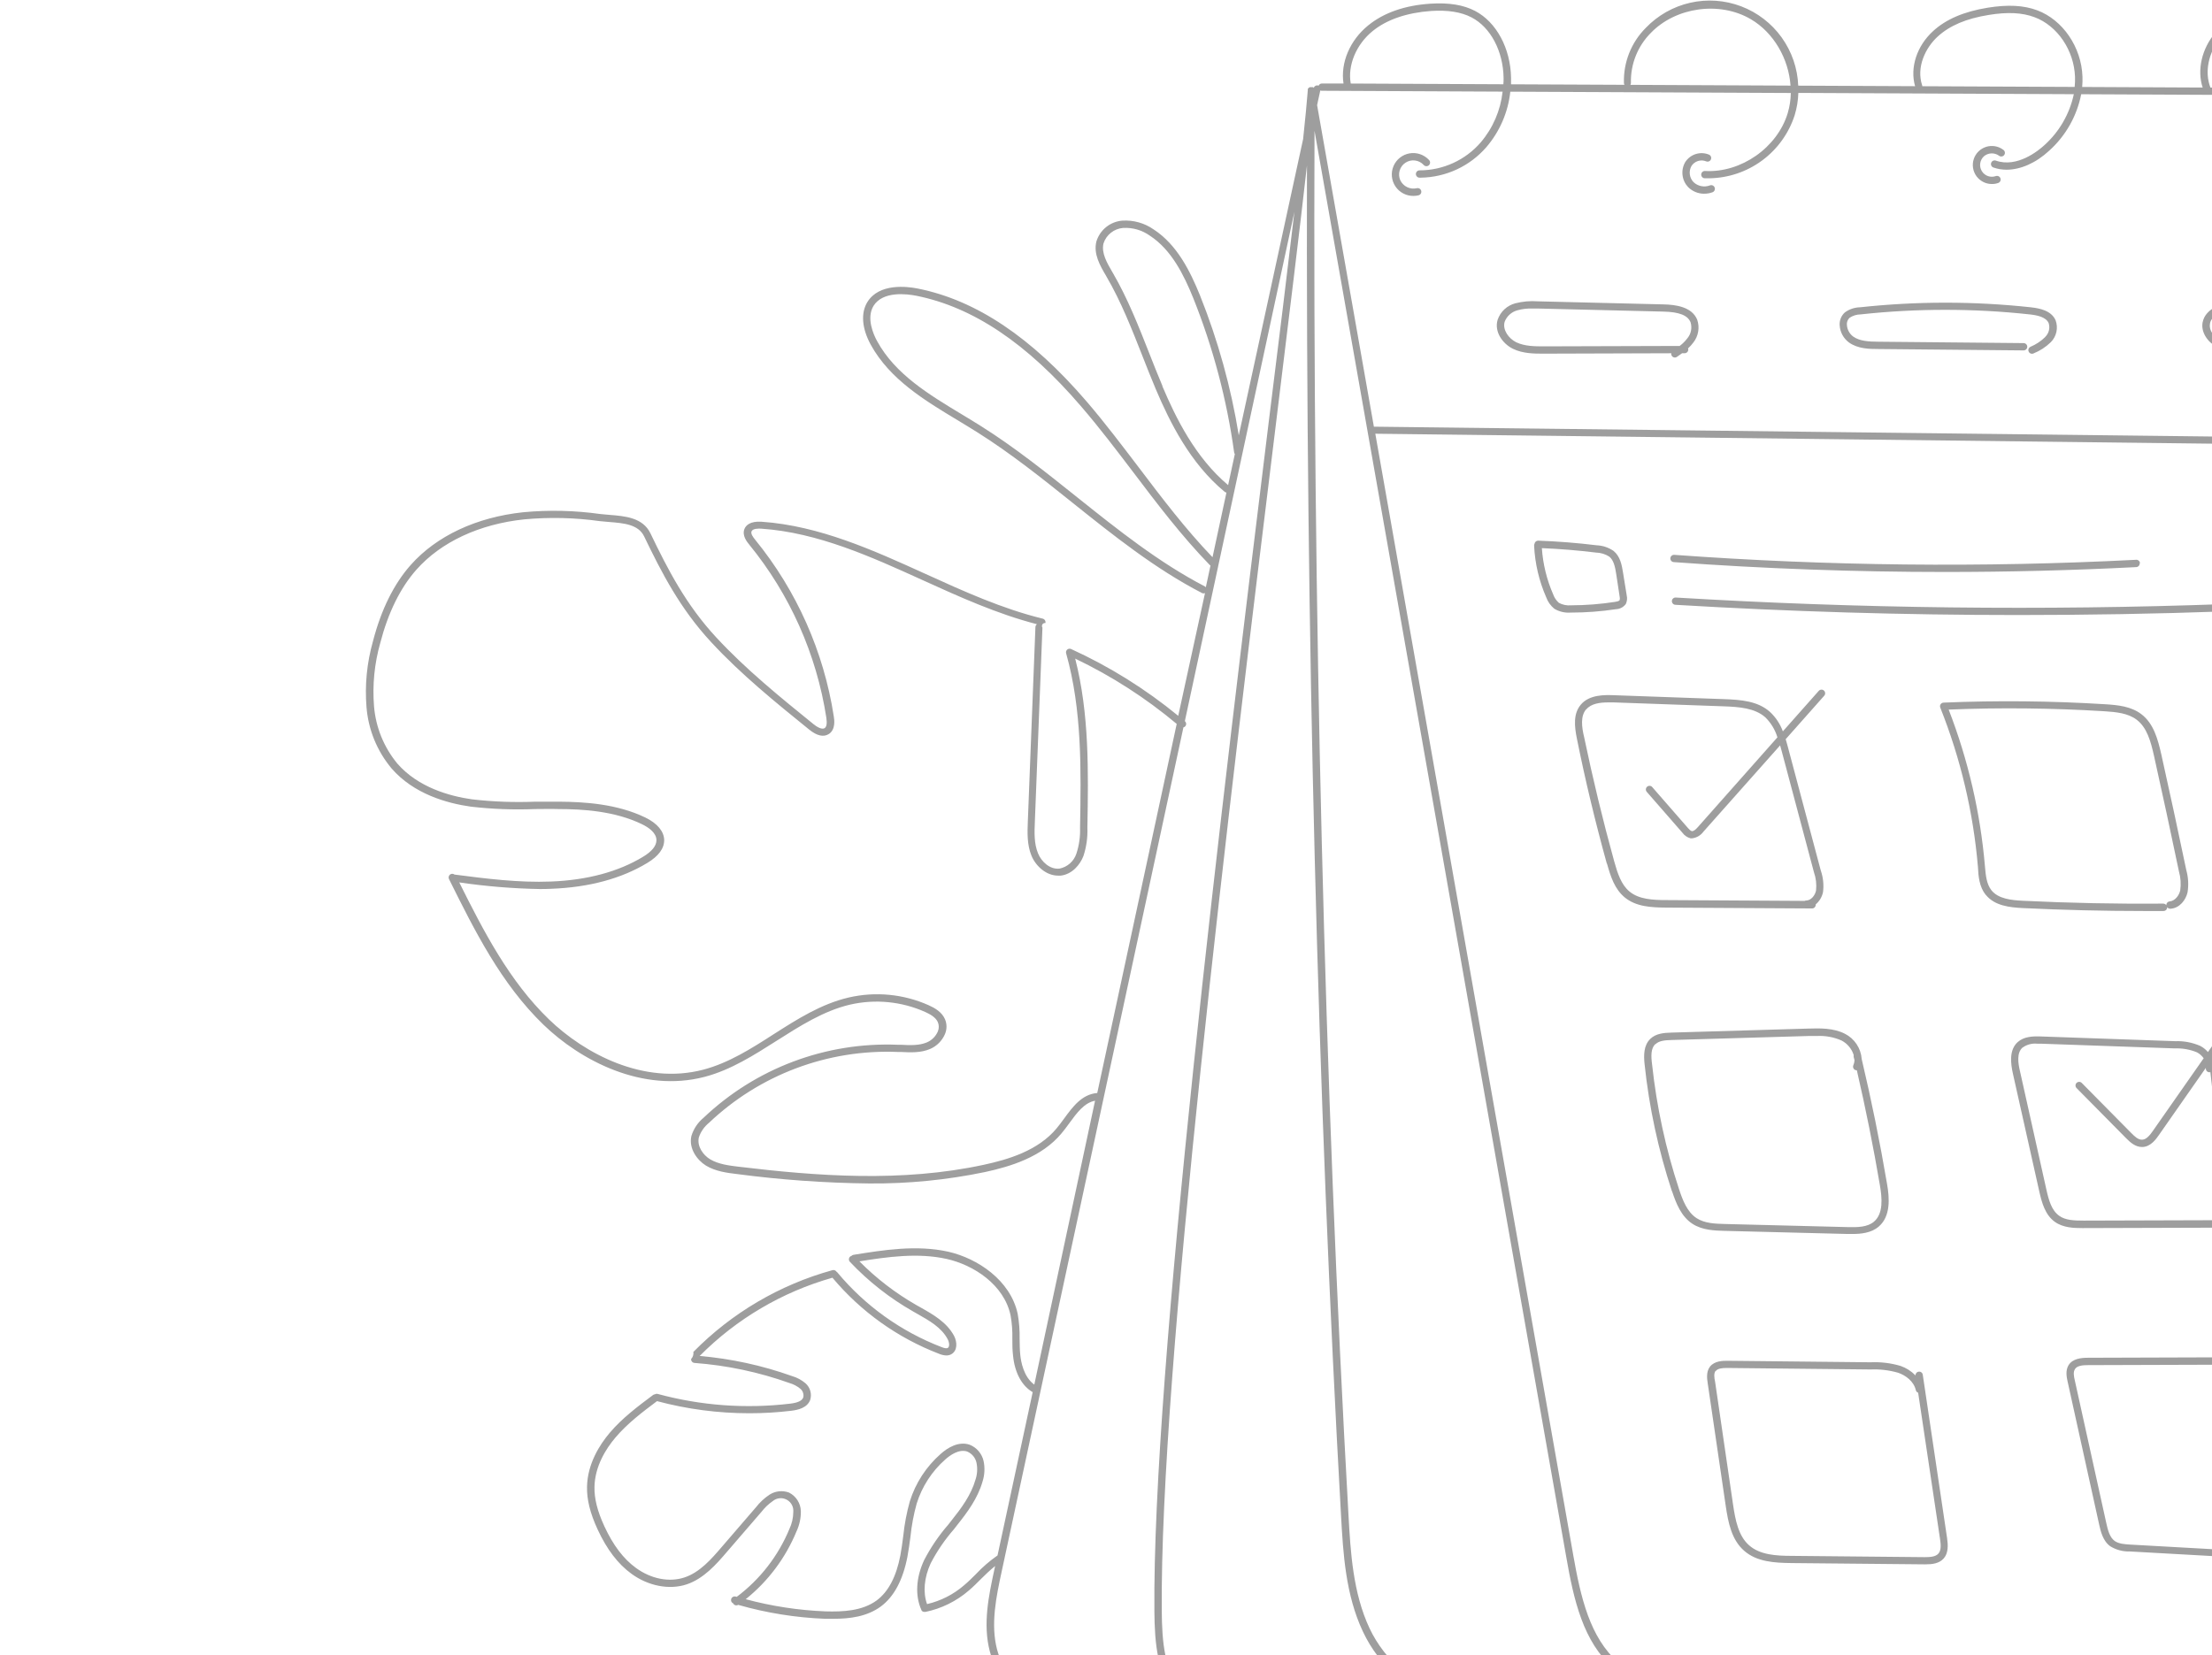 <svg width="481" height="360" viewBox="0 0 481 360" fill="none" xmlns="http://www.w3.org/2000/svg">
<path d="M704.19 367.964H391.145C391.046 367.916 390.938 367.891 390.828 367.892L387.231 367.964H378.099C368.087 367.964 358.551 367.479 351.897 361.61C345.703 356.17 343.726 347.449 342.098 338.228L299.062 94.341L682.624 98.9C682.835 98.9 683.037 98.816 683.186 98.667C683.335 98.518 683.418 98.316 683.418 98.106C683.418 97.895 683.335 97.693 683.186 97.544C683.037 97.395 682.835 97.311 682.624 97.311L298.752 92.808L286.405 22.862L287.096 19.685C287.187 19.721 287.284 19.74 287.382 19.741L326.742 19.931C326.296 24.008 324.636 27.857 321.978 30.979C320.325 32.885 318.282 34.414 315.987 35.462C313.693 36.51 311.2 37.053 308.678 37.055C308.467 37.055 308.265 37.138 308.116 37.287C307.967 37.436 307.884 37.638 307.884 37.849C307.884 38.059 307.967 38.261 308.116 38.41C308.265 38.559 308.467 38.643 308.678 38.643H308.964C311.667 38.601 314.331 37.99 316.782 36.851C319.234 35.711 321.418 34.067 323.193 32.027C326.117 28.62 327.939 24.405 328.417 19.939L389.414 20.225C389.389 21.71 389.162 23.185 388.739 24.609C386.476 32.107 378.592 37.626 370.771 37.19C370.666 37.183 370.562 37.198 370.463 37.232C370.364 37.266 370.273 37.319 370.195 37.389C370.117 37.458 370.053 37.542 370.008 37.636C369.962 37.73 369.935 37.832 369.929 37.936C369.923 38.04 369.937 38.145 369.971 38.244C370.005 38.343 370.058 38.434 370.128 38.512C370.197 38.59 370.281 38.654 370.375 38.699C370.469 38.745 370.571 38.772 370.675 38.778H371.684C375.827 38.721 379.848 37.366 383.179 34.902C386.511 32.438 388.987 28.991 390.256 25.046C390.732 23.476 390.999 21.849 391.05 20.209L450.951 20.487C450.038 24.781 447.786 28.674 444.52 31.606C443.217 32.798 438.604 36.554 433.991 34.934C433.892 34.9 433.788 34.885 433.684 34.891C433.58 34.897 433.478 34.923 433.384 34.968C433.29 35.014 433.205 35.077 433.136 35.155C433.066 35.233 433.013 35.324 432.979 35.422C432.944 35.521 432.929 35.625 432.935 35.73C432.941 35.834 432.968 35.936 433.013 36.03C433.058 36.124 433.122 36.208 433.2 36.278C433.277 36.347 433.368 36.401 433.467 36.435C434.389 36.754 435.358 36.916 436.333 36.912C439.351 36.912 442.686 35.474 445.592 32.782C449.186 29.552 451.63 25.239 452.555 20.495L514.966 20.789C513.994 24.988 511.666 28.751 508.343 31.495C504.029 34.957 498.669 36.855 493.138 36.88C492.927 36.88 492.725 36.964 492.576 37.112C492.428 37.261 492.344 37.463 492.344 37.674C492.344 37.885 492.428 38.087 492.576 38.236C492.725 38.385 492.927 38.468 493.138 38.468C499.029 38.434 504.735 36.407 509.328 32.718C513.01 29.674 515.559 25.477 516.562 20.805L577.328 21.091C577.138 23.27 576.537 25.394 575.558 27.349C574.053 30.234 571.794 32.656 569.021 34.356C566.248 36.057 563.065 36.973 559.812 37.007H559.455C559.244 37.007 559.042 37.091 558.894 37.239C558.745 37.389 558.661 37.59 558.661 37.801C558.661 38.012 558.745 38.214 558.894 38.363C559.042 38.512 559.244 38.595 559.455 38.595H559.828C563.375 38.558 566.844 37.559 569.867 35.704C572.891 33.849 575.354 31.209 576.995 28.064C578.082 25.888 578.74 23.523 578.932 21.099L694.86 21.639C695.071 21.639 695.273 21.555 695.422 21.406C695.571 21.257 695.654 21.055 695.654 20.845C695.654 20.634 695.571 20.432 695.422 20.283C695.273 20.134 695.071 20.05 694.86 20.05L578.988 19.51C579.026 15.252 577.661 11.099 575.105 7.693C572.878 4.852 569.909 2.681 566.527 1.42C563.145 0.158 559.481 -0.144 555.937 0.545C551.602 1.39 547.765 3.891 545.242 7.518C544.085 9.231 543.327 11.183 543.025 13.228C542.723 15.273 542.883 17.361 543.495 19.336L516.824 19.209C516.887 18.597 516.935 17.985 516.943 17.374C516.998 14.393 516.28 11.449 514.859 8.828C513.439 6.207 511.363 3.999 508.836 2.419C504.635 -0.075 499.038 -0.663 493.066 0.759C488.175 1.926 484.245 4.142 481.68 7.168C478.782 10.599 477.71 15.245 478.972 19.042L452.77 18.915C452.838 18.168 452.86 17.417 452.833 16.667C452.611 10.266 448.577 4.341 443.019 2.252C440.057 1.148 436.667 0.966 432.244 1.672C427.051 2.514 423.145 4.19 420.334 6.779C416.808 10.004 415.276 14.721 416.435 18.748L391.026 18.629C390.878 14.853 389.623 11.204 387.417 8.136C385.211 5.068 382.151 2.717 378.619 1.376C375.087 0.035 371.238 -0.237 367.553 0.594C363.867 1.425 360.507 3.322 357.891 6.048C356.313 7.622 355.075 9.504 354.256 11.577C353.436 13.649 353.052 15.869 353.127 18.097C353.137 18.22 353.175 18.34 353.238 18.446L328.576 18.335C328.576 17.874 328.576 17.414 328.576 16.945C328.481 10.528 325.4 4.81 320.771 2.387C318.246 1.061 315.07 0.545 311.092 0.799C305.533 1.156 300.952 2.737 297.545 5.5C293.528 8.741 291.455 13.665 292.146 18.16H287.453C287.298 18.16 287.145 18.206 287.015 18.293C286.885 18.379 286.784 18.501 286.723 18.645C286.679 18.616 286.631 18.594 286.58 18.581C286.391 18.544 286.195 18.577 286.029 18.673C285.862 18.77 285.737 18.923 285.675 19.105L285.603 19.034L285.5 18.962H285.437H285.341H285.214H285.159H285.095H285.032H284.96H284.905H284.825C284.791 18.973 284.759 18.989 284.73 19.01C284.693 19.026 284.658 19.048 284.627 19.074L284.563 19.121L284.5 19.193C284.469 19.224 284.442 19.258 284.42 19.296C284.41 19.319 284.397 19.34 284.38 19.36C284.384 19.391 284.384 19.423 284.38 19.455C284.376 19.497 284.376 19.54 284.38 19.582V19.637C284.174 22.306 283.825 25.88 283.364 30.248L269.373 94.691C267.69 84.252 264.857 74.032 260.925 64.217C258.805 58.999 255.962 53.233 250.888 49.921C248.889 48.514 246.468 47.833 244.028 47.991C242.744 48.099 241.522 48.589 240.52 49.399C239.518 50.209 238.782 51.301 238.406 52.534C237.739 55.234 239.2 57.768 240.519 59.999L240.598 60.15C243.774 65.575 246.101 71.547 248.379 77.321C249.316 79.704 250.293 82.198 251.309 84.604C254.342 91.752 258.781 100.766 266.308 106.977C266.417 107.067 266.55 107.122 266.69 107.136L263.664 121.201C257.844 115.15 252.675 108.343 247.681 101.743C244.052 96.978 240.288 91.99 236.302 87.344C224.289 73.358 212.291 65.321 199.618 62.771C197.165 62.279 191.178 61.58 188.629 65.67C187.144 68.053 187.406 71.444 189.351 74.986C193.488 82.515 201.055 87.09 208.408 91.506C209.806 92.356 211.203 93.198 212.561 94.055C219.826 98.63 226.679 104.11 233.301 109.415C242.091 116.444 251.174 123.711 261.346 128.977C261.458 129.038 261.583 129.07 261.711 129.072C261.821 129.068 261.929 129.041 262.029 128.993L256.208 155.702C249.105 149.868 241.274 144.983 232.912 141.168C232.775 141.106 232.623 141.084 232.474 141.105C232.325 141.127 232.185 141.19 232.07 141.287C231.96 141.384 231.878 141.509 231.835 141.649C231.791 141.79 231.788 141.939 231.824 142.081C235.31 154.415 235.079 167.496 234.857 180.061C234.925 181.965 234.656 183.865 234.063 185.676C233.795 186.49 233.316 187.219 232.677 187.789C232.037 188.359 231.258 188.751 230.418 188.924C228.346 189.186 226.448 187.447 225.718 185.604C224.844 183.5 224.924 181.014 225.027 178.814L226.679 136.514C226.608 136.409 226.57 136.286 226.569 136.16C226.568 136.035 226.604 135.911 226.673 135.805C226.741 135.7 226.839 135.616 226.955 135.566C227.07 135.515 227.198 135.5 227.322 135.521C227.347 135.419 227.351 135.314 227.335 135.21C227.319 135.107 227.282 135.008 227.228 134.918C227.173 134.829 227.101 134.752 227.017 134.69C226.932 134.629 226.836 134.584 226.734 134.56C217.944 132.424 209.44 128.556 201.214 124.815C189.899 119.677 178.187 114.355 165.594 113.482C163.101 113.323 162.188 114.276 161.87 115.07C161.33 116.5 162.41 117.826 162.926 118.461C171.765 129.296 177.552 142.295 179.688 156.115C179.871 157.322 179.752 158.077 179.331 158.363C178.68 158.8 177.512 158.005 176.877 157.497C169.652 151.644 162.18 145.584 155.78 138.674C149.15 131.526 145.219 123.87 141.44 116.007C139.78 112.56 135.882 112.259 132.515 111.989C131.832 111.933 131.165 111.877 130.53 111.806C124.982 111.024 119.362 110.893 113.784 111.417C103.605 112.497 94.91 116.571 89.312 122.885C85.636 127.031 82.873 132.622 81.094 139.508C79.779 144.152 79.306 148.993 79.696 153.804C80.087 158.714 81.996 163.38 85.159 167.155C89.995 172.714 97.189 174.724 102.374 175.454C107.014 175.992 111.689 176.168 116.357 175.978C118.04 175.978 119.723 175.923 121.415 175.978C126.766 175.978 133.674 176.415 139.566 179.258C141.019 179.957 142.742 181.133 142.742 182.745C142.742 183.96 141.789 185.175 139.844 186.351C134.445 189.623 127.695 191.434 119.803 191.744C112.791 192.022 105.701 191.116 98.832 190.227C98.692 190.118 98.519 190.059 98.341 190.06C98.163 190.062 97.991 190.123 97.852 190.233C97.713 190.344 97.615 190.498 97.574 190.671C97.533 190.844 97.551 191.026 97.626 191.188C103.184 202.386 108.94 213.958 118.175 222.885C126.25 230.684 139.693 237.76 153.223 234.226C158.948 232.725 164.022 229.461 168.929 226.347C173.836 223.234 179.077 219.867 184.81 218.524C190.295 217.261 196.042 217.818 201.182 220.113C202.215 220.581 203.469 221.257 203.938 222.337C204.07 222.655 204.138 222.997 204.138 223.341C204.138 223.686 204.07 224.028 203.938 224.346C203.479 225.417 202.626 226.27 201.556 226.729C199.833 227.459 197.792 227.348 195.823 227.245H195.156C187.422 226.938 179.705 228.186 172.462 230.915C165.219 233.643 158.596 237.796 152.985 243.129C151.732 244.164 150.812 245.545 150.341 247.1C149.729 249.808 151.58 252.334 153.517 253.533C155.637 254.812 158.194 255.122 160.25 255.368C169.79 256.627 179.396 257.311 189.018 257.417C197.464 257.487 205.894 256.657 214.165 254.939C219.651 253.748 226.504 251.723 230.839 246.505C231.411 245.829 231.959 245.083 232.483 244.36C234.174 242.049 235.778 239.849 238.121 239.42L224.908 301.17C222.581 299.495 222.002 296.151 221.859 294.705C221.74 293.562 221.732 292.37 221.716 291.219C221.756 289.391 221.615 287.563 221.295 285.763C219.707 278.44 212.561 273.714 206.209 272.261C199.301 270.72 192.003 271.904 185.564 272.944C185.399 272.976 185.249 273.06 185.135 273.182C185.019 273.213 184.912 273.274 184.826 273.357C184.678 273.506 184.595 273.707 184.595 273.917C184.595 274.127 184.678 274.328 184.826 274.477C188.823 278.705 193.422 282.321 198.475 285.207L199.404 285.739C202.024 287.216 204.74 288.741 206.074 291.298C206.447 292.005 206.542 292.966 206.074 293.196C205.772 293.363 205.224 293.196 204.74 293.006C195.914 289.613 188.106 284.013 182.062 276.74C182.011 276.685 181.952 276.636 181.888 276.597C181.795 276.459 181.662 276.354 181.507 276.296C181.352 276.237 181.182 276.229 181.022 276.272C169.554 279.44 159.123 285.573 150.778 294.054C150.814 294.333 150.789 294.616 150.704 294.883C150.619 295.151 150.476 295.397 150.285 295.603C150.27 295.812 150.338 296.019 150.475 296.179C150.612 296.338 150.806 296.436 151.016 296.453C158.062 296.976 165.006 298.446 171.66 300.821C172.532 301.072 173.343 301.499 174.043 302.076C174.313 302.303 174.514 302.601 174.623 302.936C174.733 303.272 174.746 303.631 174.662 303.974C174.384 304.689 173.487 305.11 171.835 305.308C162.181 306.461 152.395 305.744 143.012 303.195C142.909 303.168 142.803 303.162 142.698 303.177C142.593 303.192 142.492 303.228 142.401 303.283C142.264 303.294 142.133 303.341 142.02 303.418C138.724 305.888 135.31 308.429 132.563 311.678C130.379 314.267 127.751 318.397 127.648 323.384C127.592 326.188 128.323 329.135 129.942 332.645C131.959 337.013 134.373 340.182 137.327 342.326C140.979 344.987 145.561 345.861 149.301 344.622C153.041 343.383 155.836 340.166 158.035 337.593L165.57 328.857C166.275 327.937 167.119 327.133 168.072 326.474C168.489 326.139 168.995 325.934 169.528 325.884C170.06 325.835 170.596 325.943 171.068 326.195C171.54 326.447 171.927 326.832 172.182 327.302C172.437 327.773 172.548 328.308 172.502 328.841C172.496 330.126 172.209 331.395 171.66 332.558C169.237 338.422 165.279 343.525 160.203 347.33L159.909 347.251C159.716 347.212 159.516 347.246 159.347 347.346C159.178 347.447 159.052 347.606 158.994 347.794C158.936 347.981 158.949 348.184 159.032 348.362C159.114 348.541 159.26 348.682 159.441 348.76C159.441 348.76 159.44 348.831 159.48 348.855C159.554 348.959 159.652 349.043 159.765 349.101C159.878 349.159 160.004 349.189 160.131 349.188C160.268 349.186 160.402 349.147 160.52 349.077C166.671 350.837 173.01 351.853 179.402 352.103C180.022 352.103 180.657 352.103 181.3 352.103C184.818 352.103 188.565 351.627 191.559 349.411C194.417 347.282 196.323 343.677 197.308 338.673C197.585 337.22 197.784 335.727 197.975 334.281C198.221 331.846 198.673 329.436 199.324 327.078C200.479 323.355 202.635 320.022 205.558 317.444C206.574 316.538 208.543 315.117 210.322 315.728C210.833 315.944 211.285 316.281 211.637 316.71C211.99 317.139 212.233 317.647 212.346 318.19C212.593 319.41 212.514 320.673 212.116 321.852C211.171 325.187 208.988 328.11 207.011 330.588L206.217 331.605C204.16 333.967 202.393 336.567 200.952 339.348C199.173 343.152 198.959 347.1 200.357 350.173V350.221C200.389 350.274 200.426 350.325 200.468 350.372C200.489 350.4 200.513 350.427 200.539 350.451C200.595 350.496 200.656 350.534 200.722 350.562H200.777C200.864 350.594 200.955 350.61 201.047 350.61H201.222C204.721 349.889 207.976 348.284 210.679 345.948C211.624 345.154 212.465 344.288 213.267 343.494C214.256 342.483 215.297 341.526 216.388 340.627L216.205 341.485C215.022 346.996 213.672 353.239 215.237 359.195C216.483 363.961 220.303 368.583 225.122 369.806C150.214 370.068 75.202 369.512 0.794 368.138C0.583 368.138 0.381 368.222 0.233 368.371C0.084 368.52 0 368.722 0 368.933C0 369.143 0.084 369.345 0.233 369.494C0.381 369.643 0.583 369.727 0.794 369.727C63.308 370.878 126.25 371.458 189.185 371.458C255.351 371.458 321.533 370.815 387.247 369.544H704.206C704.417 369.544 704.619 369.46 704.767 369.312C704.916 369.163 705 368.961 705 368.75C705 368.539 704.916 368.337 704.767 368.188C704.619 368.039 704.417 367.956 704.206 367.956L704.19 367.964ZM546.544 8.407C548.833 5.126 552.311 2.866 556.239 2.109C558.812 1.566 561.473 1.608 564.027 2.233C566.581 2.858 568.962 4.05 570.993 5.721C573.023 7.391 574.652 9.497 575.759 11.883C576.865 14.269 577.421 16.873 577.384 19.503L545.162 19.352C544.51 17.548 544.295 15.616 544.535 13.713C544.776 11.81 545.464 9.992 546.544 8.407ZM482.895 8.193C485.849 4.698 490.256 3.062 493.432 2.308C498.99 0.981 504.183 1.514 508.026 3.785C510.312 5.223 512.187 7.229 513.468 9.608C514.748 11.987 515.39 14.657 515.331 17.358C515.32 17.977 515.278 18.594 515.204 19.209L480.664 19.05C479.338 15.69 480.211 11.37 482.895 8.193ZM417.983 18.589C416.641 14.618 418.706 10.369 421.35 7.955C423.994 5.54 427.591 4.031 432.466 3.245C436.572 2.578 439.732 2.737 442.423 3.745C447.394 5.604 451.007 10.941 451.213 16.723C451.234 17.452 451.208 18.181 451.134 18.907L417.999 18.756C418.002 18.7 417.996 18.644 417.983 18.589ZM354.644 18.009C354.596 16.001 354.956 14.003 355.701 12.137C356.446 10.271 357.561 8.576 358.979 7.152C364.418 1.521 373.962 0.211 380.712 4.174C385.722 7.113 388.946 12.807 389.351 18.621L354.525 18.454C354.612 18.323 354.654 18.167 354.644 18.009ZM298.514 6.731C301.611 4.222 305.986 2.76 311.163 2.387C314.839 2.149 317.738 2.61 320.008 3.793C324.137 5.953 326.869 11.123 326.956 16.969C326.956 17.422 326.956 17.874 326.909 18.327L293.718 18.168C293.012 14.213 294.909 9.638 298.514 6.731ZM350.848 362.865C354.26 365.734 358.369 367.652 362.759 368.424C347.63 368.678 332.485 368.901 317.325 369.091C317.389 368.977 317.425 368.849 317.428 368.718C317.428 368.507 317.344 368.306 317.195 368.157C317.046 368.008 316.844 367.924 316.634 367.924H316.586C308.098 367.924 301.055 361.046 297.831 354.224C294.179 346.472 293.679 337.545 293.234 329.659C287.985 236.355 285.437 132.392 285.841 28.445L340.566 338.562C342.217 348.077 344.266 357.091 350.848 362.865ZM257.558 368.647C253.12 364.04 252.683 356.845 252.627 350.459C252.159 298.343 267.412 174.033 277.504 91.768C280.267 69.189 282.657 49.762 284.198 35.982C283.944 137.443 286.493 238.674 291.614 329.754C292.067 337.784 292.575 346.877 296.378 354.915C299.959 362.499 306.264 367.773 313.053 369.147C294.594 369.375 276.112 369.549 257.606 369.671C257.72 369.522 257.778 369.338 257.77 369.15C257.761 368.963 257.686 368.784 257.558 368.647ZM252.794 83.993C251.778 81.61 250.809 79.132 249.872 76.749C247.577 70.92 245.203 64.884 241.987 59.356L241.9 59.213C240.693 57.14 239.447 54.996 239.963 52.923C240.265 52.009 240.83 51.205 241.587 50.61C242.344 50.015 243.259 49.657 244.219 49.579C246.294 49.46 248.347 50.054 250.039 51.263C254.74 54.321 257.439 59.825 259.464 64.812C263.784 75.61 266.773 86.894 268.365 98.415C268.387 98.54 268.439 98.657 268.516 98.757L267.055 105.516C259.924 99.527 255.668 90.886 252.754 83.993H252.794ZM262.052 127.579C252.016 122.377 242.996 115.158 234.262 108.184C227.6 102.855 220.715 97.343 213.379 92.721C212.005 91.855 210.607 91.005 209.194 90.156C202.048 85.843 194.679 81.419 190.749 74.232C189.955 72.802 188.319 69.18 189.955 66.52C191.988 63.272 197.157 63.915 199.285 64.336C211.6 66.814 223.312 74.661 235.079 88.385C239.05 92.991 242.781 97.915 246.402 102.68C251.595 109.542 256.971 116.635 263.077 122.909C263.119 122.95 263.167 122.985 263.22 123.012L262.211 127.722C262.154 127.663 262.087 127.614 262.013 127.579H262.052ZM238.589 237.744C235.262 238.007 233.253 240.739 231.324 243.391C230.784 244.122 230.275 244.821 229.736 245.456C225.702 250.301 219.175 252.223 213.935 253.351C196.069 257.211 177.719 255.829 160.544 253.764C158.535 253.517 156.272 253.247 154.446 252.175C152.858 251.23 151.54 249.308 151.961 247.41C152.377 246.163 153.14 245.061 154.16 244.233C159.616 239.052 166.055 235.017 173.096 232.368C180.138 229.719 187.639 228.509 195.156 228.81H195.815C197.959 228.921 200.182 229.04 202.246 228.166C203.704 227.54 204.864 226.377 205.486 224.918C205.704 224.407 205.817 223.857 205.817 223.302C205.817 222.746 205.704 222.196 205.486 221.685C204.803 220.097 203.223 219.223 201.929 218.644C196.471 216.21 190.369 215.621 184.548 216.968C178.545 218.366 173.272 221.733 168.167 224.997C163.403 228.063 158.4 231.24 152.914 232.669C140.026 236.045 127.139 229.222 119.374 221.725C110.735 213.378 105.153 202.545 99.865 191.934C105.633 192.782 111.449 193.262 117.278 193.372C118.167 193.372 119.064 193.372 119.953 193.316C128.124 192.998 135.127 191.108 140.765 187.693C143.226 186.208 144.457 184.516 144.425 182.697C144.394 180.879 142.972 179.092 140.312 177.813C134.135 174.827 127.004 174.406 121.478 174.374C119.787 174.374 118.088 174.374 116.388 174.374C111.803 174.558 107.211 174.388 102.652 173.866C97.737 173.175 90.924 171.261 86.414 166.098C83.482 162.559 81.708 158.203 81.332 153.621C80.96 148.995 81.417 144.339 82.682 139.873C84.405 133.234 87.049 127.865 90.551 123.91C95.887 117.89 104.216 113.998 114.006 112.966C119.463 112.459 124.96 112.587 130.387 113.347C131.046 113.426 131.737 113.482 132.452 113.537C135.572 113.784 138.804 114.038 140.066 116.667C143.893 124.609 147.895 132.4 154.668 139.699C161.148 146.704 168.667 152.787 175.932 158.672C177.671 160.078 179.109 160.396 180.276 159.626C181.745 158.625 181.419 156.512 181.308 155.821C179.127 141.72 173.226 128.456 164.213 117.397C163.736 116.817 163.22 116.087 163.419 115.586C163.673 114.935 165.007 114.951 165.554 114.991C177.862 115.841 189.431 121.098 200.619 126.181C208.622 129.819 216.888 133.559 225.488 135.775C225.391 135.844 225.311 135.932 225.254 136.035C225.196 136.139 225.162 136.253 225.154 136.371L223.502 178.679C223.407 181.061 223.304 183.706 224.297 186.129C225.218 188.36 227.473 190.457 230.069 190.457C230.265 190.469 230.461 190.469 230.657 190.457C233.174 190.155 234.857 188.074 235.588 186.208C236.242 184.222 236.536 182.134 236.453 180.045C236.667 167.877 236.89 155.313 233.801 143.257C241.725 147.046 249.141 151.817 255.875 157.457L238.597 237.744H238.589ZM212.204 342.398C211.409 343.192 210.615 343.986 209.678 344.781C207.359 346.797 204.581 348.215 201.587 348.91C200.666 346.353 200.944 343.16 202.381 340.031C203.769 337.366 205.469 334.875 207.447 332.613L208.241 331.589C210.314 328.984 212.609 325.91 213.641 322.296C214.111 320.85 214.196 319.306 213.887 317.817C213.711 317.015 213.34 316.268 212.807 315.643C212.274 315.018 211.595 314.535 210.83 314.235C208.448 313.441 206.066 314.878 204.533 316.26C201.395 319.022 199.076 322.594 197.832 326.585C197.152 329.03 196.679 331.527 196.418 334.051C196.236 335.472 196.045 336.942 195.775 338.355C194.894 342.946 193.171 346.226 190.638 348.108C187.462 350.435 183.245 350.594 179.521 350.491C173.652 350.26 167.828 349.372 162.156 347.846C167.014 343.949 170.808 338.887 173.185 333.129C173.834 331.752 174.163 330.245 174.146 328.722C174.127 327.872 173.877 327.043 173.422 326.325C172.967 325.607 172.325 325.027 171.565 324.647C170.865 324.387 170.114 324.296 169.372 324.38C168.63 324.464 167.918 324.722 167.293 325.132C166.196 325.868 165.224 326.774 164.411 327.816L156.884 336.552C154.684 339.11 152.183 342.001 148.832 343.113C145.481 344.225 141.535 343.407 138.296 341.048C135.564 339.062 133.317 336.092 131.419 331.978C129.903 328.698 129.22 325.974 129.268 323.416C129.363 318.889 131.792 315.093 133.809 312.702C136.398 309.637 139.685 307.143 142.869 304.76C149.414 306.513 156.159 307.399 162.934 307.397C165.983 307.401 169.03 307.22 172.057 306.857C173.503 306.682 175.504 306.245 176.171 304.514C176.372 303.878 176.385 303.198 176.207 302.555C176.029 301.912 175.669 301.335 175.17 300.892C174.308 300.156 173.298 299.615 172.208 299.304C165.734 296.996 158.991 295.528 152.143 294.936C160.144 286.874 170.088 281.012 181.014 277.916C187.209 285.308 195.182 291.001 204.184 294.459C204.686 294.677 205.225 294.801 205.772 294.825C206.145 294.831 206.514 294.744 206.844 294.57C208.225 293.816 208.186 291.926 207.447 290.536C205.859 287.605 202.969 285.953 200.15 284.365L199.229 283.848C194.705 281.255 190.552 278.063 186.882 274.358C192.909 273.389 199.586 272.436 205.859 273.833C211.759 275.152 218.341 279.457 219.747 286.096C220.051 287.791 220.181 289.513 220.136 291.235C220.136 292.426 220.136 293.617 220.287 294.864C220.652 298.589 222.208 301.456 224.559 302.806L216.912 338.324C215.204 339.513 213.626 340.878 212.204 342.398ZM228.394 368.535C222.875 369.06 218.175 363.993 216.825 358.83C215.356 353.271 216.658 347.187 217.809 341.85L257.336 158.212C257.492 158.175 257.633 158.092 257.741 157.974C257.808 157.894 257.859 157.802 257.891 157.702C257.922 157.603 257.934 157.498 257.925 157.394C257.916 157.29 257.887 157.189 257.839 157.096C257.791 157.003 257.725 156.921 257.646 156.854L281.466 46.077C279.997 58.602 278.084 74.152 275.908 91.585C265.816 173.882 250.555 298.263 251.023 350.499C251.087 357.162 251.555 364.676 256.327 369.711C247.228 369.769 238.126 369.817 229.021 369.854C229.152 369.693 229.214 369.488 229.196 369.282C229.179 369.074 229.082 368.881 228.924 368.744C228.767 368.607 228.562 368.538 228.354 368.551L228.394 368.535ZM349.443 187.844C350.237 190.703 351.126 193.403 353.302 195.198C355.74 197.208 358.987 197.39 362.378 197.414L394.035 197.597C394.246 197.597 394.448 197.513 394.597 197.364C394.746 197.215 394.83 197.013 394.83 196.803V196.715C395.645 196.024 396.204 195.079 396.418 194.031C396.619 192.458 396.453 190.859 395.933 189.361L388.882 162.874C388.708 162.215 388.517 161.5 388.295 160.785L396.68 151.326C396.82 151.168 396.891 150.961 396.879 150.75C396.866 150.539 396.77 150.342 396.612 150.202C396.454 150.062 396.247 149.991 396.036 150.003C395.826 150.016 395.629 150.112 395.489 150.27L387.683 159.078C387.1 157.476 386.148 156.034 384.904 154.868C382.252 152.486 378.608 152.2 374.796 152.065L350.912 151.215C349.07 151.151 345.632 151.032 343.766 153.248C342.066 155.234 342.352 158.013 342.908 160.706C344.726 169.784 346.934 178.917 349.403 187.844H349.443ZM344.949 154.281C346.029 153.026 347.903 152.779 349.761 152.779H350.864L374.749 153.629C378.258 153.748 381.601 154.026 383.856 156.012C385.091 157.222 386.001 158.725 386.5 160.38L369.222 179.878C368.849 180.299 368.309 180.847 367.888 180.775C367.618 180.728 367.332 180.418 367.031 180.085L359.329 171.253C359.264 171.163 359.181 171.088 359.086 171.032C358.991 170.977 358.885 170.941 358.775 170.929C358.665 170.916 358.554 170.927 358.449 170.96C358.343 170.993 358.246 171.047 358.163 171.12C358.08 171.192 358.012 171.282 357.966 171.382C357.919 171.482 357.893 171.591 357.891 171.701C357.889 171.811 357.909 171.921 357.952 172.023C357.994 172.125 358.058 172.217 358.138 172.293L365.84 181.125C366.271 181.723 366.897 182.153 367.61 182.34C367.729 182.351 367.849 182.351 367.968 182.34C368.453 182.281 368.92 182.121 369.341 181.873C369.762 181.624 370.127 181.291 370.413 180.895L387.088 162.127C387.191 162.501 387.294 162.866 387.389 163.223L394.44 189.71C394.887 190.983 395.045 192.34 394.901 193.681C394.695 194.746 393.837 195.85 392.773 195.865C392.651 195.865 392.531 195.895 392.424 195.953L362.425 195.778C359.337 195.778 356.383 195.603 354.35 193.928C352.532 192.435 351.738 189.957 351.015 187.375C348.554 178.48 346.354 169.378 344.48 160.372C343.924 158.085 343.655 155.75 344.909 154.281H344.949ZM363.593 259.117C364.45 261.698 365.562 264.589 368.023 266.193C370.183 267.599 372.883 267.67 375.05 267.726L401.722 268.401H402.825C404.636 268.401 406.875 268.203 408.511 266.813C411.155 264.565 410.893 260.61 410.321 257.417C408.789 248.379 406.938 239.277 404.826 230.35C404.743 229.2 404.365 228.09 403.728 227.129C403.091 226.167 402.217 225.387 401.19 224.862C398.673 223.568 395.679 223.655 393.249 223.727L363.458 224.6C361.79 224.648 360.067 224.791 358.852 225.974C357.391 227.388 357.407 229.58 357.621 231.534C358.613 240.902 360.602 250.138 363.553 259.085L363.593 259.117ZM359.98 227.134C360.774 226.339 362.116 226.252 363.529 226.212L393.321 225.339C393.893 225.339 394.488 225.339 395.092 225.339C396.936 225.243 398.778 225.583 400.467 226.332C401.729 227.001 402.674 228.143 403.095 229.508C403.055 229.651 403.055 229.802 403.095 229.945L403.262 230.612C403.247 230.982 403.164 231.346 403.016 231.685C402.974 231.78 402.951 231.883 402.948 231.987C402.945 232.092 402.964 232.195 403.001 232.293C403.039 232.39 403.095 232.479 403.167 232.555C403.239 232.63 403.325 232.691 403.421 232.733C403.531 232.78 403.651 232.802 403.77 232.796C405.684 241.056 407.367 249.475 408.781 257.774C409.257 260.546 409.575 263.961 407.502 265.717C406.097 266.916 403.993 266.964 401.785 266.908L375.114 266.233C373.041 266.177 370.691 266.122 368.913 264.954C366.88 263.628 365.895 261.039 365.125 258.712C362.208 249.87 360.236 240.744 359.241 231.486C359.003 229.707 358.971 228.039 359.94 227.102L359.98 227.134ZM375.233 327.363C375.797 331.247 376.535 334.924 379.275 337.315C382.014 339.706 385.762 339.944 389.668 339.984L418.412 340.261H418.666C420.103 340.261 421.668 340.118 422.684 338.951C423.7 337.784 423.613 336.02 423.391 334.535L418.118 299.097C418.108 298.887 418.014 298.689 417.858 298.547C417.701 298.406 417.495 298.332 417.285 298.343C417.074 298.353 416.876 298.447 416.735 298.604C416.593 298.76 416.52 298.966 416.53 299.177C415.623 298.244 414.511 297.534 413.283 297.104C411.156 296.478 408.939 296.209 406.724 296.31L375.646 295.984C374.677 295.984 372.859 295.984 371.85 297.239C370.977 298.359 371.199 299.86 371.326 300.757L375.233 327.363ZM373.105 298.2C373.542 297.644 374.479 297.549 375.487 297.549H375.662L406.74 297.874C408.78 297.784 410.821 298.028 412.782 298.597C414.371 299.153 416.149 300.432 416.594 302.362C416.624 302.492 416.686 302.613 416.774 302.713C416.863 302.813 416.976 302.889 417.102 302.933L421.866 334.773C422.033 335.909 422.16 337.156 421.525 337.903C420.889 338.649 419.619 338.697 418.468 338.697L389.724 338.419C386.119 338.419 382.697 338.181 380.362 336.139C378.028 334.098 377.361 330.731 376.837 327.157L372.946 300.535C372.74 299.598 372.652 298.7 373.065 298.168L373.105 298.2ZM431.815 194.635C433.721 197.017 436.984 197.375 439.891 197.518C448.577 197.938 457.359 198.153 466.093 198.153H470.461C470.671 198.153 470.873 198.069 471.022 197.92C471.171 197.771 471.255 197.569 471.255 197.359V197.311C471.332 197.427 471.439 197.52 471.565 197.582C471.69 197.643 471.83 197.67 471.969 197.66C473.994 197.533 475.32 195.715 475.685 194.086C475.942 192.481 475.85 190.84 475.415 189.274C473.676 180.942 471.85 172.492 469.992 164.153C469.198 160.674 468.301 157.386 465.657 155.353C463.441 153.661 460.63 153.351 457.716 153.177C446.032 152.453 434.317 152.336 422.62 152.827C422.494 152.832 422.37 152.866 422.259 152.929C422.149 152.991 422.055 153.079 421.985 153.184C421.915 153.292 421.872 153.414 421.86 153.541C421.848 153.668 421.866 153.797 421.914 153.915C426.338 165.015 429.1 176.707 430.108 188.614C430.195 190.584 430.394 192.871 431.776 194.619L431.815 194.635ZM457.558 154.701C460.233 154.868 462.782 155.138 464.64 156.56C466.864 158.267 467.689 161.262 468.396 164.438C470.254 172.77 472.072 181.212 473.811 189.544C474.192 190.888 474.287 192.298 474.089 193.681C473.851 194.762 472.97 195.945 471.818 196.064C471.714 196.07 471.612 196.097 471.518 196.142C471.424 196.188 471.34 196.252 471.27 196.33C471.201 196.408 471.148 196.499 471.114 196.598C471.08 196.697 471.065 196.802 471.072 196.906C470.999 196.796 470.9 196.705 470.784 196.643C470.667 196.58 470.537 196.548 470.405 196.549C460.305 196.628 450.062 196.421 439.954 195.929C437.389 195.81 434.531 195.516 433.038 193.642C431.958 192.284 431.791 190.338 431.625 188.408C430.626 176.736 427.971 165.267 423.74 154.344C434.944 153.883 446.314 154.01 457.558 154.701ZM443.424 259.069C443.996 261.642 444.734 264.287 446.87 265.796C448.641 267.043 450.943 267.122 452.73 267.122H453.103L481.895 267.035H481.982C482.973 267.133 483.964 266.849 484.753 266.241C485.841 265.232 485.658 263.636 485.547 262.77L482.125 232.28C482.103 232.085 482.01 231.905 481.863 231.774C481.717 231.644 481.527 231.572 481.331 231.573C481.306 231.138 481.213 230.709 481.053 230.303L490.581 216.626C490.647 216.541 490.695 216.443 490.722 216.339C490.749 216.235 490.755 216.126 490.738 216.019C490.722 215.913 490.684 215.811 490.627 215.719C490.57 215.628 490.495 215.549 490.407 215.488C490.318 215.426 490.218 215.383 490.113 215.362C490.007 215.34 489.898 215.34 489.793 215.362C489.687 215.384 489.587 215.427 489.499 215.489C489.411 215.55 489.336 215.629 489.279 215.721L480.116 228.833C479.652 228.285 479.085 227.832 478.448 227.499C476.731 226.749 474.866 226.396 472.993 226.467L443.861 225.442C442.026 225.371 440.105 225.442 438.731 226.681C436.857 228.404 437.207 231.264 437.715 233.559L443.424 259.069ZM439.819 227.856C440.739 227.196 441.869 226.897 442.995 227.015H443.837L472.97 228.039C474.601 227.98 476.226 228.272 477.734 228.897C478.313 229.205 478.811 229.646 479.187 230.184L468.15 245.972C467.523 246.87 466.768 247.839 465.855 247.894C464.942 247.95 464.156 247.164 463.425 246.425L452.682 235.552C452.535 235.402 452.334 235.316 452.123 235.314C451.912 235.311 451.709 235.393 451.559 235.54C451.408 235.688 451.322 235.889 451.32 236.1C451.318 236.311 451.399 236.514 451.547 236.664L462.298 247.545C463.227 248.49 464.339 249.483 465.768 249.483H465.95C467.713 249.38 468.841 247.759 469.452 246.886L479.679 232.248C479.654 232.35 479.65 232.456 479.666 232.559C479.682 232.663 479.719 232.762 479.773 232.851C479.828 232.94 479.899 233.018 479.984 233.08C480.069 233.141 480.165 233.185 480.267 233.209C480.392 233.24 480.523 233.24 480.648 233.209L483.983 262.921C484.078 263.787 484.11 264.637 483.673 265.042C483.167 265.352 482.571 265.481 481.982 265.407L453.103 265.494C450.983 265.494 449.133 265.423 447.783 264.454C446.116 263.278 445.496 261.055 444.972 258.68L439.295 233.217C438.811 231.224 438.501 229.024 439.795 227.856H439.819ZM456.454 331.565C456.771 332.994 457.248 335.163 458.876 336.33C460.156 337.116 461.639 337.508 463.14 337.458L492.376 339.094C492.9 339.094 493.432 339.15 493.964 339.15C495.973 339.15 498.013 338.832 499.442 337.355C501.396 335.329 501.15 332.327 500.594 329.413L495.472 302.362C495.824 301.544 495.891 300.633 495.663 299.772C495.286 298.362 494.374 297.154 493.122 296.405C491.089 295.214 488.628 295.214 486.643 295.222L454.088 295.325C452.5 295.325 450.721 295.523 449.824 296.913C449.077 298.113 449.403 299.606 449.601 300.495L456.454 331.565ZM451.189 297.811C451.666 297.017 452.936 296.929 454.104 296.929L486.659 296.826H487.095C488.866 296.826 490.803 296.889 492.336 297.787C493.224 298.316 493.871 299.171 494.138 300.17C494.138 300.265 494.138 300.368 494.194 300.471C494.016 300.536 493.868 300.662 493.774 300.826C493.681 300.991 493.65 301.183 493.686 301.369L493.829 302.163C493.779 302.296 493.767 302.44 493.792 302.58C493.817 302.719 493.879 302.85 493.972 302.957L499.053 329.77C499.53 332.296 499.768 334.837 498.315 336.338C496.862 337.839 494.599 337.712 492.471 337.601L463.243 335.965C462.131 335.901 460.75 335.822 459.828 335.171C458.764 334.376 458.367 332.891 458.018 331.303L451.174 300.281C450.951 299.32 450.785 298.406 451.205 297.811H451.189ZM506.422 186.041C507.216 188.988 508.264 192.284 510.94 194.086C513.06 195.516 515.704 195.675 517.888 195.778L544.702 197.24C545.091 197.24 545.496 197.24 545.885 197.24C547.247 197.342 548.599 196.944 549.688 196.12C552.071 194.063 550.967 190.195 550.482 188.543C547.607 178.683 546.268 168.44 546.512 158.172C546.512 157.961 546.429 157.759 546.28 157.611C546.131 157.462 545.929 157.378 545.718 157.378C545.548 157.368 545.379 157.418 545.242 157.521C544.97 156.758 544.55 156.057 544.004 155.458C543.459 154.859 542.8 154.375 542.066 154.034C540.033 153.057 537.762 153.073 535.714 153.089L506.565 153.288C505.382 153.288 503.77 153.288 502.539 154.257C500.634 155.726 500.753 158.387 501.078 160.539C502.369 169.133 504.145 177.648 506.398 186.041H506.422ZM503.611 155.535C504.35 154.964 505.437 154.908 506.668 154.9L535.825 154.701H536.523C538.2 154.602 539.878 154.873 541.439 155.496C542.907 156.195 544.194 157.878 543.821 159.467C543.786 159.61 543.793 159.76 543.839 159.9C543.885 160.04 543.969 160.165 544.082 160.26C544.195 160.354 544.332 160.416 544.478 160.437C544.624 160.458 544.773 160.439 544.908 160.38C544.884 170.077 546.253 179.728 548.974 189.035C549.625 191.283 550.101 193.737 548.664 194.96C547.743 195.754 546.282 195.754 544.797 195.667L517.983 194.198C515.926 194.086 513.592 193.959 511.837 192.776C509.614 191.283 508.709 188.432 507.962 185.628C505.752 177.3 504.01 168.855 502.746 160.332C502.46 158.609 502.333 156.496 503.611 155.535ZM522.295 265.375C522.334 265.544 522.428 265.695 522.561 265.805C522.694 265.915 522.86 265.979 523.033 265.987L556.787 267.575C557.208 267.575 557.637 267.575 558.081 267.575C560.654 267.575 563.417 267.114 564.775 264.851C565.855 263.072 565.569 260.928 565.132 258.886L558.542 226.212C558.546 226.181 558.546 226.149 558.542 226.117C558.542 225.906 558.458 225.704 558.309 225.556C558.16 225.407 557.958 225.323 557.748 225.323L519.063 224.934C517.919 224.934 515.799 224.934 514.585 226.324C513.37 227.714 513.671 229.5 514.1 231.311L522.295 265.375ZM515.815 227.412C516.482 226.617 517.84 226.57 519.063 226.617L557.057 226.999L563.576 259.307C563.933 261.11 564.195 262.842 563.417 264.136C562.258 266.066 559.304 266.177 556.866 266.058L523.7 264.47L515.657 231.041C515.299 229.62 515.093 228.23 515.791 227.412H515.815ZM533.57 324.48C534.578 328.745 535.642 332.494 538.556 335.059C541.875 337.99 546.496 338.339 551.261 338.459L573.882 339.015H574.343C575.486 339.015 577.519 338.856 578.313 337.275C578.736 336.267 578.786 335.141 578.456 334.098L570.865 297.97C570.852 297.906 570.831 297.845 570.802 297.787H571.469C571.679 297.793 571.884 297.716 572.037 297.571C572.19 297.427 572.28 297.227 572.286 297.017C572.293 296.806 572.215 296.601 572.071 296.448C571.926 296.295 571.727 296.205 571.516 296.199L534.808 295.166C532.426 295.102 529.878 295.309 528.607 297.334C527.63 298.883 527.948 300.71 528.361 302.449L533.57 324.48ZM529.989 298.224C530.783 297.032 532.45 296.794 534.157 296.794H534.8L569.428 297.763C569.337 297.93 569.308 298.125 569.349 298.311L576.939 334.44C577.163 335.116 577.163 335.845 576.939 336.521C576.471 337.386 574.986 337.45 573.906 337.418L551.284 336.862C546.79 336.751 542.55 336.433 539.589 333.86C537.032 331.604 536.039 328.11 535.102 324.107L529.933 302.123C529.592 300.718 529.322 299.256 529.965 298.224H529.989ZM353.54 131.367C353.809 130.787 353.876 130.132 353.731 129.509L352.937 124.601C352.667 122.822 352.286 120.987 350.872 119.835C349.784 119.081 348.503 118.654 347.18 118.604C342.988 118.088 338.716 117.755 334.476 117.596C334.283 117.594 334.096 117.662 333.95 117.788C333.804 117.913 333.709 118.088 333.682 118.279C333.617 118.404 333.587 118.543 333.594 118.684C333.776 122.556 334.667 126.363 336.222 129.914C336.574 130.889 337.183 131.751 337.985 132.408C339.062 133.053 340.315 133.345 341.566 133.242H341.638C344.891 133.241 348.14 132.997 351.357 132.511C351.784 132.5 352.203 132.391 352.581 132.193C352.96 131.995 353.288 131.712 353.54 131.367ZM341.63 131.661C340.712 131.751 339.788 131.562 338.978 131.121C338.413 130.624 337.986 129.99 337.739 129.279C336.345 126.094 335.512 122.692 335.278 119.224C339.248 119.391 343.17 119.716 347.061 120.193C348.085 120.216 349.082 120.521 349.943 121.074C350.912 121.869 351.206 123.306 351.444 124.839L352.19 129.747C352.258 130.008 352.258 130.281 352.19 130.541C352.047 130.788 351.396 130.883 351.19 130.915C348.048 131.402 344.873 131.651 341.693 131.661H341.63ZM465.276 122.512C465.282 122.62 465.266 122.729 465.229 122.831C465.192 122.932 465.135 123.026 465.061 123.105C464.986 123.183 464.896 123.246 464.797 123.289C464.697 123.332 464.59 123.354 464.481 123.354C450.705 124.061 436.849 124.41 422.986 124.41C403.262 124.41 383.531 123.695 363.958 122.266C363.853 122.259 363.751 122.231 363.658 122.185C363.564 122.138 363.481 122.073 363.412 121.994C363.343 121.915 363.291 121.824 363.258 121.724C363.225 121.625 363.212 121.52 363.219 121.416C363.236 121.207 363.334 121.012 363.493 120.875C363.653 120.738 363.86 120.67 364.069 120.685C397.459 123.118 430.967 123.479 464.402 121.765C464.514 121.745 464.629 121.748 464.739 121.776C464.849 121.804 464.952 121.855 465.041 121.925C465.129 121.996 465.202 122.085 465.253 122.186C465.305 122.287 465.334 122.399 465.339 122.512H465.276ZM483.832 131.391C484.042 131.384 484.247 131.46 484.402 131.604C484.556 131.748 484.646 131.947 484.654 132.158C484.661 132.368 484.584 132.573 484.441 132.727C484.297 132.882 484.098 132.972 483.888 132.98C468.912 133.52 453.849 133.774 438.779 133.774C413.91 133.774 388.993 133.027 364.299 131.55C364.195 131.544 364.093 131.517 363.999 131.472C363.905 131.426 363.821 131.362 363.751 131.284C363.682 131.206 363.629 131.115 363.595 131.016C363.561 130.917 363.546 130.813 363.553 130.708C363.567 130.499 363.664 130.304 363.821 130.165C363.979 130.027 364.185 129.957 364.395 129.97C404.064 132.36 444.25 132.829 483.895 131.391H483.832ZM369.055 69.53C367.88 66.687 364.291 66.274 361.758 66.21L334.412 65.543C332.764 65.417 331.106 65.562 329.505 65.972C328.619 66.206 327.804 66.655 327.134 67.28C326.463 67.905 325.958 68.686 325.662 69.554C324.868 72.198 326.789 74.78 328.965 75.852C331.141 76.924 333.626 76.932 335.81 76.924L363.418 76.837C363.384 77.039 363.429 77.247 363.545 77.416C363.664 77.59 363.847 77.71 364.054 77.748C364.261 77.787 364.475 77.742 364.649 77.623C365.014 77.369 365.395 77.107 365.776 76.829H366.324C366.535 76.829 366.737 76.745 366.885 76.596C367.034 76.447 367.118 76.245 367.118 76.035C367.117 75.945 367.101 75.856 367.07 75.772C367.49 75.393 367.87 74.973 368.206 74.518C368.755 73.825 369.121 73.005 369.27 72.133C369.418 71.261 369.345 70.366 369.055 69.53ZM366.919 73.58C366.443 74.213 365.879 74.775 365.244 75.248L335.802 75.336C333.793 75.336 331.522 75.336 329.672 74.43C328.084 73.636 326.678 71.746 327.186 69.991C327.421 69.382 327.797 68.838 328.283 68.403C328.769 67.968 329.351 67.655 329.981 67.489C331.015 67.202 332.086 67.073 333.157 67.108C333.578 67.108 333.999 67.108 334.412 67.108L361.75 67.775C365.133 67.862 366.999 68.569 367.618 70.11C367.799 70.701 367.831 71.328 367.709 71.934C367.587 72.54 367.315 73.106 366.919 73.58ZM444.734 73.279C445.127 72.896 445.405 72.412 445.537 71.88C445.668 71.348 445.649 70.79 445.48 70.269C444.885 68.934 442.963 68.561 441.359 68.386C429.136 67.06 416.804 67.06 404.58 68.386C403.733 68.397 402.906 68.65 402.198 69.117C401.982 69.317 401.817 69.565 401.715 69.841C401.613 70.117 401.577 70.413 401.611 70.705C401.645 71.194 401.784 71.67 402.018 72.1C402.252 72.531 402.576 72.905 402.968 73.199C404.398 74.208 406.311 74.311 408.479 74.327L440.033 74.629C440.244 74.629 440.446 74.713 440.595 74.861C440.744 75.01 440.828 75.212 440.828 75.423C440.828 75.634 440.744 75.836 440.595 75.985C440.446 76.134 440.244 76.217 440.033 76.217L408.479 75.915C406.494 75.915 404.016 75.876 402.071 74.502C401.48 74.068 400.992 73.509 400.64 72.865C400.289 72.222 400.084 71.509 400.038 70.777C399.996 70.248 400.078 69.716 400.276 69.224C400.474 68.732 400.784 68.293 401.182 67.942C402.138 67.245 403.286 66.86 404.469 66.838C416.804 65.503 429.247 65.503 441.582 66.838C443.615 67.06 446.06 67.576 446.989 69.657C447.289 70.467 447.351 71.346 447.168 72.19C446.985 73.034 446.565 73.809 445.957 74.422C444.877 75.476 443.601 76.307 442.201 76.868C442.098 76.922 441.984 76.949 441.868 76.948C441.685 76.951 441.507 76.891 441.364 76.778C441.221 76.665 441.121 76.506 441.081 76.328C441.041 76.15 441.063 75.964 441.144 75.8C441.225 75.637 441.36 75.507 441.526 75.431C442.732 74.928 443.829 74.197 444.758 73.279H444.734ZM478.98 69.991C478.48 72.373 480.235 74.597 482.22 75.55C483.902 76.232 485.712 76.535 487.524 76.44H488.318L518.65 76.193C524.407 76.146 525.796 73.549 526.479 68.45C526.582 67.656 526.376 67.195 520.722 66.234C510.479 64.463 480.775 61.421 478.996 69.991H478.98ZM480.568 70.316C480.783 69.276 481.728 68.394 483.363 67.687C493.066 63.526 521.27 67.552 524.859 68.72C524.216 73.072 523.136 74.541 518.666 74.581L488.326 74.827C486.563 74.827 484.562 74.827 482.919 74.089C481.529 73.438 480.235 71.897 480.584 70.316H480.568ZM561.504 70.245C561.493 70.829 561.616 71.408 561.862 71.937C562.108 72.467 562.472 72.934 562.925 73.302C564.576 74.541 566.808 74.653 569.349 74.661L593.384 74.724H593.447C597.417 74.724 599.712 73.787 600.339 71.936C600.967 70.086 599.545 68.148 597.957 67.29C596.075 66.297 593.733 66.266 591.669 66.242L557.43 65.797C557.22 65.797 557.018 65.713 556.869 65.564C556.72 65.416 556.636 65.214 556.636 65.003C556.636 64.792 556.72 64.59 556.869 64.441C557.018 64.292 557.22 64.209 557.43 64.209L591.661 64.653C593.908 64.653 596.425 64.717 598.672 65.885C600.919 67.052 602.721 69.856 601.848 72.453C600.975 75.05 598.156 76.312 593.455 76.312H593.392L569.357 76.249C567.173 76.249 564.179 76.249 561.972 74.573C561.31 74.053 560.78 73.385 560.424 72.622C560.068 71.859 559.897 71.023 559.923 70.181C559.925 69.581 560.076 68.991 560.361 68.463C560.646 67.935 561.058 67.486 561.559 67.155C561.647 67.092 561.746 67.048 561.851 67.024C561.957 67.001 562.065 66.999 562.171 67.019C562.277 67.04 562.378 67.081 562.467 67.141C562.557 67.202 562.633 67.279 562.691 67.37C562.749 67.461 562.789 67.563 562.806 67.669C562.824 67.775 562.82 67.884 562.794 67.989C562.769 68.094 562.722 68.192 562.657 68.278C562.592 68.364 562.51 68.436 562.417 68.49C562.131 68.684 561.897 68.946 561.737 69.252C561.576 69.558 561.493 69.899 561.496 70.245H561.504ZM304.493 39.207C304.804 39.86 305.328 40.388 305.979 40.703C306.63 41.017 307.369 41.101 308.074 40.938C308.278 40.886 308.495 40.916 308.677 41.023C308.859 41.131 308.99 41.306 309.043 41.51C309.096 41.714 309.065 41.931 308.958 42.113C308.85 42.295 308.676 42.426 308.471 42.479C308.113 42.567 307.745 42.613 307.375 42.614C306.599 42.625 305.832 42.443 305.145 42.082C304.457 41.722 303.87 41.195 303.437 40.551C303.005 39.906 302.74 39.163 302.667 38.39C302.594 37.617 302.716 36.838 303.02 36.123C303.325 35.409 303.803 34.782 304.411 34.3C305.02 33.817 305.739 33.494 306.504 33.36C307.268 33.226 308.054 33.286 308.79 33.533C309.527 33.78 310.189 34.207 310.718 34.775C310.798 34.85 310.861 34.94 310.904 35.039C310.948 35.139 310.97 35.247 310.97 35.356C310.97 35.465 310.947 35.573 310.904 35.672C310.86 35.772 310.797 35.862 310.717 35.936C310.637 36.011 310.543 36.068 310.441 36.104C310.338 36.14 310.229 36.155 310.12 36.147C310.012 36.14 309.906 36.11 309.809 36.06C309.713 36.01 309.628 35.94 309.559 35.855C309.062 35.325 308.392 34.987 307.67 34.903C306.948 34.818 306.219 34.992 305.612 35.393C305.006 35.795 304.561 36.398 304.356 37.096C304.151 37.793 304.2 38.541 304.493 39.207ZM370.604 42.138C369.951 42.143 369.304 42.019 368.701 41.773C368.097 41.526 367.548 41.161 367.086 40.7C366.412 39.987 365.985 39.077 365.868 38.103C365.751 37.129 365.95 36.144 366.435 35.291C366.966 34.444 367.78 33.813 368.732 33.51C369.685 33.208 370.714 33.254 371.636 33.639C371.828 33.727 371.977 33.887 372.05 34.084C372.124 34.282 372.116 34.5 372.029 34.692C371.942 34.883 371.782 35.033 371.584 35.106C371.387 35.18 371.169 35.172 370.977 35.085C370.41 34.861 369.783 34.841 369.203 35.029C368.623 35.218 368.128 35.603 367.801 36.117C367.496 36.669 367.375 37.303 367.453 37.928C367.532 38.553 367.806 39.137 368.238 39.596C368.704 40.045 369.288 40.352 369.922 40.481C370.556 40.61 371.214 40.557 371.819 40.327C371.916 40.289 372.02 40.27 372.125 40.272C372.229 40.275 372.333 40.297 372.429 40.339C372.524 40.381 372.611 40.442 372.683 40.517C372.756 40.593 372.813 40.682 372.851 40.779C372.889 40.877 372.907 40.981 372.905 41.086C372.903 41.19 372.88 41.294 372.838 41.389C372.796 41.485 372.736 41.572 372.66 41.645C372.585 41.717 372.496 41.774 372.398 41.812C371.823 42.029 371.211 42.137 370.596 42.13L370.604 42.138ZM431.418 33.989C430.978 34.386 430.689 34.924 430.602 35.51C430.514 36.096 430.633 36.695 430.938 37.203C431.242 37.712 431.714 38.099 432.273 38.297C432.831 38.496 433.441 38.495 433.999 38.294C434.195 38.229 434.409 38.243 434.595 38.334C434.781 38.424 434.924 38.583 434.994 38.778C435.065 38.972 435.056 39.186 434.971 39.375C434.886 39.563 434.731 39.711 434.539 39.787C434.109 39.944 433.655 40.024 433.197 40.025C432.537 40.036 431.885 39.89 431.294 39.597C430.703 39.305 430.19 38.876 429.798 38.345C429.407 37.815 429.147 37.198 429.042 36.547C428.937 35.896 428.989 35.229 429.194 34.602C429.399 33.975 429.751 33.406 430.22 32.943C430.69 32.479 431.263 32.135 431.892 31.938C432.522 31.741 433.189 31.698 433.839 31.812C434.488 31.925 435.101 32.192 435.627 32.591C435.715 32.652 435.789 32.731 435.847 32.821C435.904 32.912 435.942 33.014 435.958 33.12C435.975 33.225 435.97 33.334 435.944 33.438C435.918 33.542 435.871 33.639 435.806 33.725C435.741 33.81 435.66 33.881 435.566 33.934C435.473 33.987 435.37 34.021 435.264 34.033C435.157 34.045 435.049 34.035 434.946 34.005C434.844 33.974 434.748 33.923 434.666 33.854C434.185 33.512 433.604 33.34 433.015 33.364C432.426 33.389 431.861 33.609 431.41 33.989H431.418ZM490.605 38.643C490.958 39.235 491.508 39.682 492.159 39.908C492.81 40.133 493.519 40.121 494.162 39.874C494.355 39.791 494.573 39.789 494.767 39.866C494.962 39.943 495.119 40.095 495.202 40.287C495.285 40.48 495.288 40.697 495.21 40.892C495.133 41.087 494.982 41.244 494.789 41.327C494.272 41.548 493.716 41.662 493.154 41.661C492.41 41.679 491.674 41.508 491.016 41.162C490.357 40.816 489.798 40.307 489.391 39.685C488.984 39.062 488.742 38.346 488.69 37.604C488.637 36.861 488.775 36.118 489.09 35.444C489.405 34.77 489.886 34.188 490.49 33.752C491.093 33.317 491.797 33.043 492.536 32.956C493.274 32.869 494.023 32.972 494.711 33.256C495.398 33.54 496.002 33.994 496.465 34.577C496.534 34.657 496.586 34.752 496.618 34.853C496.65 34.954 496.662 35.061 496.652 35.167C496.642 35.273 496.61 35.376 496.56 35.469C496.509 35.563 496.441 35.646 496.358 35.712C496.275 35.779 496.179 35.828 496.077 35.857C495.974 35.886 495.867 35.894 495.762 35.88C495.656 35.867 495.554 35.833 495.462 35.779C495.37 35.726 495.29 35.654 495.226 35.569C494.789 35.03 494.167 34.673 493.481 34.568C492.795 34.463 492.095 34.618 491.517 35.002C490.939 35.386 490.525 35.973 490.356 36.646C490.188 37.319 490.276 38.032 490.605 38.643ZM556.906 36.014C556.456 36.483 556.193 37.101 556.169 37.751C556.144 38.401 556.359 39.037 556.772 39.539C557.186 40.041 557.769 40.373 558.412 40.473C559.054 40.573 559.711 40.433 560.257 40.081C560.433 39.966 560.647 39.926 560.852 39.97C561.058 40.013 561.237 40.136 561.353 40.311C561.467 40.487 561.507 40.701 561.464 40.906C561.42 41.112 561.298 41.292 561.122 41.407C560.446 41.844 559.657 42.073 558.852 42.066C558.222 42.072 557.599 41.94 557.027 41.677C556.454 41.415 555.947 41.03 555.54 40.549C554.883 39.744 554.543 38.725 554.587 37.687C554.631 36.648 555.055 35.661 555.778 34.915C556.501 34.168 557.473 33.713 558.51 33.636C559.546 33.559 560.575 33.865 561.4 34.497C561.568 34.626 561.677 34.816 561.705 35.025C561.732 35.234 561.676 35.446 561.547 35.613C561.419 35.781 561.229 35.89 561.02 35.918C560.811 35.945 560.599 35.889 560.432 35.76C559.906 35.383 559.264 35.202 558.619 35.249C557.974 35.295 557.365 35.566 556.898 36.014H556.906ZM499.252 393.633L279.6 392.1C279.39 392.1 279.188 392.016 279.039 391.867C278.89 391.718 278.806 391.516 278.806 391.306C278.806 391.095 278.89 390.893 279.039 390.744C279.188 390.595 279.39 390.511 279.6 390.511L499.244 392.044C499.455 392.044 499.657 392.128 499.805 392.277C499.954 392.426 500.038 392.628 500.038 392.838C500.038 393.049 499.954 393.251 499.805 393.4C499.657 393.549 499.455 393.633 499.244 393.633H499.252ZM464.521 408.89C464.732 408.89 464.934 408.973 465.083 409.122C465.232 409.271 465.315 409.473 465.315 409.684C465.315 409.894 465.232 410.096 465.083 410.245C464.934 410.394 464.732 410.478 464.521 410.478L390.367 411.598C390.157 411.598 389.954 411.514 389.806 411.365C389.657 411.216 389.573 411.014 389.573 410.803C389.573 410.593 389.657 410.391 389.806 410.242C389.954 410.093 390.157 410.009 390.367 410.009L464.521 408.89ZM630.52 490.694L386.508 491.194C387.892 490.326 389.08 489.18 389.996 487.827C390.912 486.475 391.536 484.946 391.828 483.339C391.994 482.026 391.886 480.692 391.512 479.422C391.137 478.153 390.504 476.974 389.652 475.961C388.874 475.015 387.906 474.244 386.81 473.697C388.354 473.011 389.67 471.896 390.6 470.485C391.531 469.074 392.038 467.425 392.061 465.735C392.085 464.045 391.624 462.383 390.732 460.947C389.841 459.51 388.557 458.36 387.032 457.63L630.528 457.138C630.739 457.138 630.941 457.054 631.09 456.905C631.239 456.756 631.322 456.554 631.322 456.344C631.322 456.133 631.239 455.931 631.09 455.782C630.941 455.633 630.739 455.55 630.528 455.55L384.213 456.05C384.047 456.052 383.886 456.105 383.752 456.204C383.618 456.302 383.518 456.44 383.467 456.598C383.396 456.586 383.324 456.586 383.253 456.598H383.126C382.935 456.6 382.752 456.671 382.609 456.796C355.579 465.748 327.601 471.532 299.237 474.031H299.157C299.102 474.038 299.049 474.054 298.999 474.079C298.952 474.094 298.909 474.119 298.871 474.15L298.752 474.237C298.716 474.276 298.685 474.319 298.657 474.364C298.63 474.402 298.607 474.442 298.586 474.484C298.566 474.535 298.55 474.588 298.538 474.642C298.534 474.671 298.534 474.701 298.538 474.73C298.538 474.73 298.538 474.777 298.538 474.801C298.538 474.825 298.538 474.801 298.538 474.865C298.534 474.896 298.534 474.928 298.538 474.96V475.095C298.561 475.144 298.588 475.192 298.617 475.238C298.641 475.274 298.668 475.309 298.697 475.341L298.824 475.445L298.935 475.508C298.988 475.534 299.044 475.552 299.102 475.564H299.197C307.137 476.263 315.078 477.24 323.018 478.494C322.998 478.657 323.028 478.822 323.105 478.966C323.182 479.11 323.301 479.228 323.447 479.302C323.593 479.375 323.759 479.402 323.92 479.379C324.082 479.355 324.233 479.282 324.352 479.169C324.479 479.042 324.59 478.899 324.709 478.756C343.983 481.897 362.973 486.579 381.498 492.758C381.642 492.906 381.839 492.992 382.046 492.997H382.22C382.263 493.001 382.305 493.001 382.347 492.997C382.539 492.992 382.722 492.919 382.864 492.79C383.118 492.719 383.364 492.631 383.61 492.536C383.749 492.651 383.922 492.715 384.102 492.719L630.425 492.218C630.636 492.218 630.838 492.135 630.987 491.986C631.135 491.837 631.219 491.635 631.219 491.424C631.219 491.214 631.135 491.012 630.987 490.863C630.838 490.714 630.636 490.63 630.425 490.63L630.52 490.694ZM324.098 477.105C318.518 476.215 312.926 475.46 307.32 474.841C313.085 474.216 318.847 473.446 324.606 472.53C324.846 473.279 324.924 474.071 324.835 474.853C324.746 475.634 324.492 476.388 324.09 477.065L324.098 477.105ZM326.186 472.284C345.605 469.115 364.743 464.412 383.419 458.218C385.287 458.306 387.051 459.099 388.357 460.438C389.662 461.776 390.412 463.56 390.454 465.429C390.496 467.298 389.828 469.114 388.585 470.51C387.341 471.906 385.614 472.778 383.753 472.951C383.542 472.957 383.343 473.047 383.198 473.2C383.054 473.354 382.976 473.558 382.983 473.769C382.989 473.979 383.079 474.179 383.232 474.323C383.385 474.468 383.59 474.545 383.8 474.539C384.702 474.594 385.581 474.841 386.379 475.263C387.177 475.685 387.876 476.272 388.43 476.985C389.142 477.825 389.673 478.803 389.987 479.859C390.302 480.915 390.393 482.024 390.256 483.117C389.708 486.857 386.468 490.209 382.316 491.4C363.863 485.223 344.948 480.528 325.749 477.359C326.52 475.766 326.673 473.943 326.178 472.244L326.186 472.284ZM659.971 474.841C659.971 475.052 659.887 475.254 659.738 475.403C659.589 475.552 659.387 475.635 659.177 475.635H398.006C397.795 475.635 397.593 475.552 397.444 475.403C397.295 475.254 397.212 475.052 397.212 474.841C397.212 474.63 397.295 474.428 397.444 474.279C397.593 474.13 397.795 474.047 398.006 474.047H659.169C659.373 474.046 659.569 474.125 659.717 474.265C659.864 474.406 659.953 474.598 659.963 474.801L659.971 474.841Z" fill="#0D0D0D" fill-opacity="0.4"/>
</svg>
